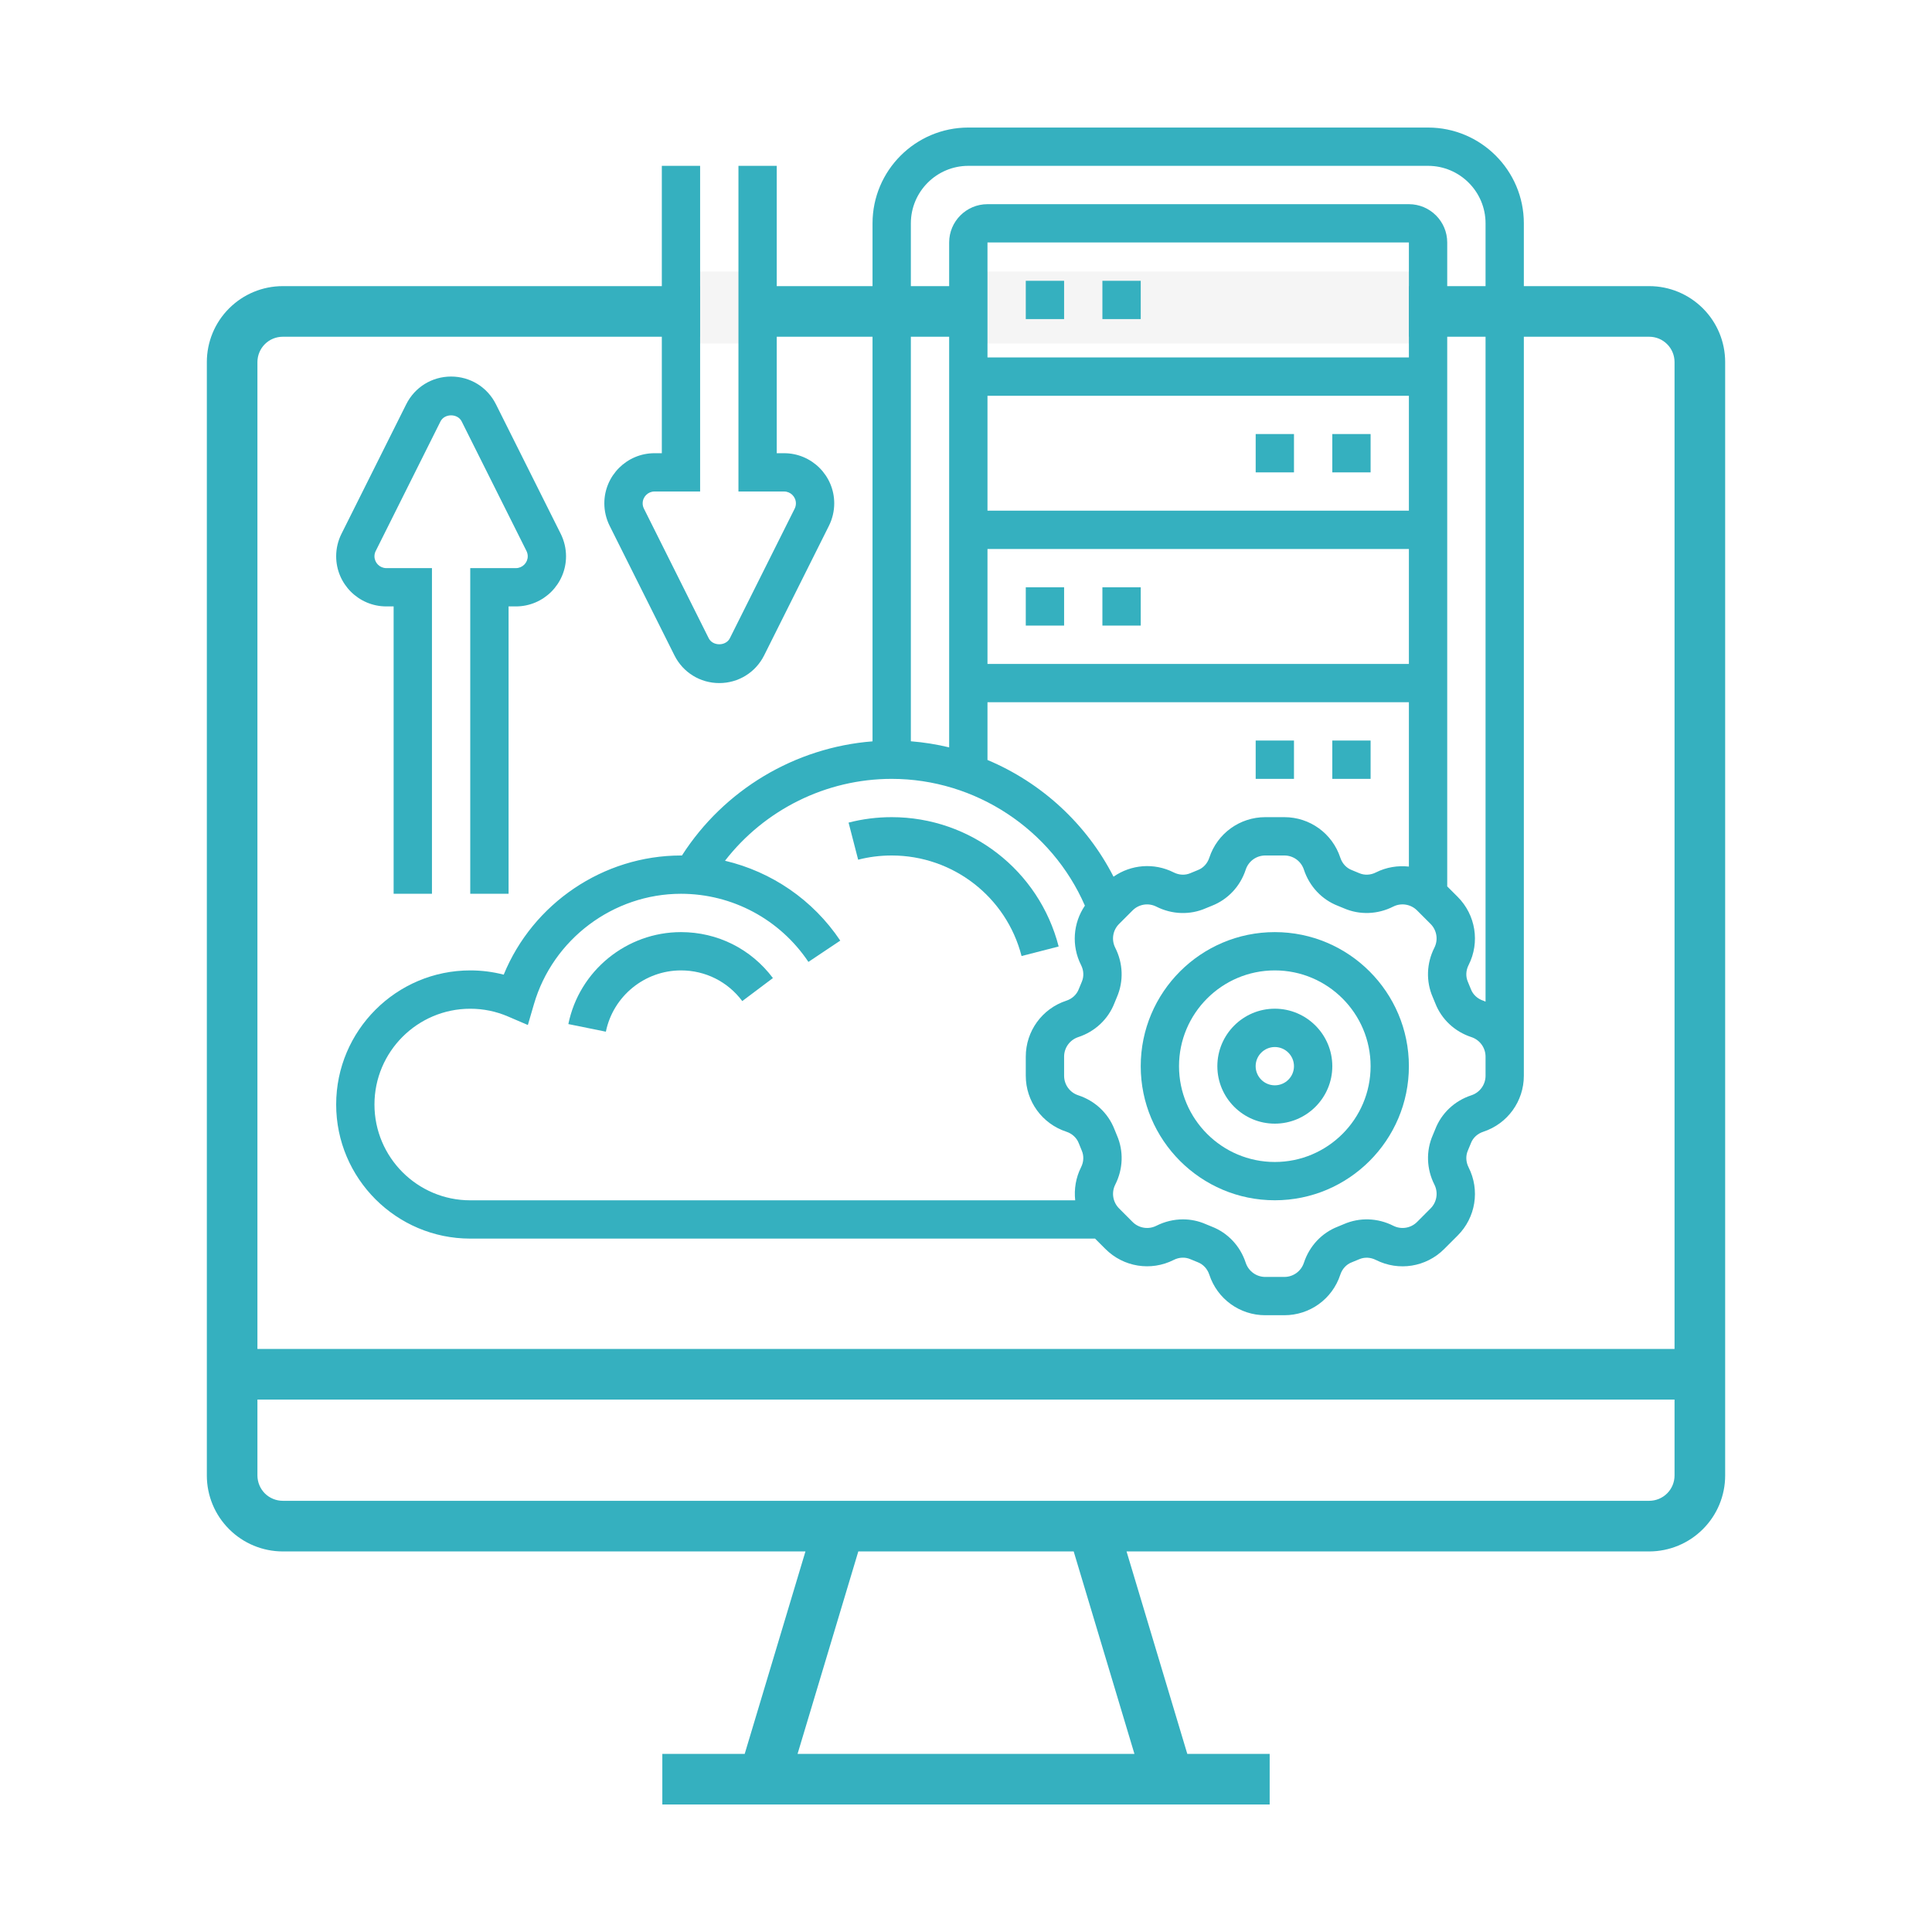<?xml version="1.0" encoding="UTF-8"?>
<svg xmlns="http://www.w3.org/2000/svg" width="50" height="50" viewBox="0 0 50 50" fill="none">
  <rect width="50" height="50" fill="white"></rect>
  <path d="M42.683 7.405H7.317C6.796 7.405 6.297 7.613 5.929 7.981C5.56 8.349 5.353 8.849 5.353 9.37V38.186C5.353 38.707 5.56 39.206 5.929 39.574C6.297 39.943 6.796 40.15 7.317 40.151H20.845L19.273 45.39H17.141V46.7H32.859V45.39H30.727L29.155 40.151H42.683C43.203 40.15 43.703 39.943 44.071 39.574C44.44 39.206 44.647 38.707 44.647 38.186V9.37C44.647 8.849 44.44 8.349 44.071 7.981C43.703 7.613 43.203 7.405 42.683 7.405ZM29.359 45.39H20.641L22.213 40.151H27.787L29.359 45.39ZM43.337 38.186C43.337 38.359 43.268 38.526 43.145 38.649C43.023 38.771 42.856 38.84 42.683 38.841H7.317C7.144 38.84 6.977 38.771 6.854 38.649C6.732 38.526 6.663 38.359 6.662 38.186V36.221H43.337V38.186ZM43.337 34.911H6.662V9.37C6.663 9.196 6.732 9.029 6.854 8.907C6.977 8.784 7.144 8.715 7.317 8.715H42.683C42.856 8.715 43.023 8.784 43.145 8.907C43.268 9.029 43.337 9.196 43.337 9.37V34.911Z" fill="#35B0BF"></path>
  <rect x="18.112" y="7.026" width="1.008" height="1.863" fill="#F5F5F5"></rect>
  <rect x="25.54" y="7.026" width="10.923" height="1.863" fill="#F5F5F5"></rect>
  <path d="M32.992 24.123C31.078 24.123 29.522 25.679 29.522 27.593C29.522 29.506 31.078 31.063 32.992 31.063C34.906 31.063 36.462 29.506 36.462 27.593C36.462 25.679 34.906 24.123 32.992 24.123ZM32.992 30.072C31.625 30.072 30.513 28.96 30.513 27.593C30.513 26.226 31.625 25.114 32.992 25.114C34.359 25.114 35.471 26.226 35.471 27.593C35.471 28.96 34.359 30.072 32.992 30.072Z" fill="#35B0BF"></path>
  <path d="M32.992 26.105C32.172 26.105 31.505 26.773 31.505 27.593C31.505 28.413 32.172 29.08 32.992 29.08C33.812 29.08 34.48 28.413 34.48 27.593C34.48 26.773 33.812 26.105 32.992 26.105ZM32.992 28.088C32.719 28.088 32.496 27.866 32.496 27.593C32.496 27.32 32.719 27.097 32.992 27.097C33.266 27.097 33.488 27.32 33.488 27.593C33.488 27.866 33.266 28.088 32.992 28.088Z" fill="#35B0BF"></path>
  <path d="M9.998 15.694H10.187V23.131H11.179V14.703H9.998C9.829 14.703 9.691 14.565 9.691 14.396C9.691 14.349 9.702 14.302 9.724 14.259L11.4 10.906C11.505 10.697 11.844 10.697 11.948 10.906L13.625 14.259C13.646 14.302 13.658 14.349 13.658 14.396C13.658 14.565 13.52 14.703 13.351 14.703H12.17V23.131H13.162V15.694H13.351C14.067 15.694 14.649 15.112 14.649 14.396C14.649 14.196 14.601 13.995 14.512 13.816L12.835 10.463C12.614 10.02 12.17 9.745 11.674 9.745C11.179 9.745 10.734 10.02 10.513 10.463L8.837 13.816C8.747 13.995 8.7 14.196 8.7 14.396C8.7 15.112 9.282 15.694 9.998 15.694Z" fill="#35B0BF"></path>
  <path d="M17.454 16.96C17.675 17.403 18.12 17.678 18.615 17.678C19.11 17.678 19.555 17.403 19.776 16.961L21.453 13.607C21.542 13.428 21.59 13.227 21.59 13.027C21.59 12.311 21.008 11.729 20.292 11.729H20.102V4.292H19.111V12.72H20.292C20.461 12.72 20.598 12.858 20.598 13.027C20.598 13.074 20.587 13.121 20.566 13.164L18.889 16.517C18.785 16.726 18.445 16.726 18.341 16.517L16.665 13.164C16.643 13.121 16.632 13.074 16.632 13.027C16.632 12.858 16.769 12.72 16.938 12.72H18.119V4.292H17.128V11.729H16.938C16.223 11.729 15.64 12.311 15.64 13.027C15.64 13.227 15.688 13.428 15.777 13.607L17.454 16.96Z" fill="#35B0BF"></path>
  <path d="M36.958 3.301H25.06C23.693 3.301 22.581 4.413 22.581 5.78V19.186C20.574 19.343 18.738 20.439 17.648 22.141C17.64 22.141 17.632 22.14 17.624 22.14C15.608 22.14 13.789 23.385 13.036 25.224C12.755 25.151 12.465 25.114 12.17 25.114C10.257 25.114 8.7 26.671 8.7 28.585C8.7 30.498 10.257 32.055 12.17 32.055H28.34L28.61 32.325C29.077 32.791 29.786 32.905 30.375 32.607C30.514 32.536 30.672 32.529 30.808 32.588C30.872 32.616 30.937 32.643 31.002 32.668C31.14 32.722 31.248 32.839 31.297 32.989C31.503 33.617 32.085 34.038 32.745 34.038H33.239C33.899 34.038 34.481 33.617 34.687 32.989C34.736 32.839 34.844 32.722 34.982 32.669C35.047 32.644 35.112 32.617 35.176 32.589C35.311 32.53 35.469 32.537 35.609 32.608C36.199 32.906 36.908 32.792 37.375 32.325L37.724 31.976C38.191 31.51 38.305 30.8 38.007 30.211C37.936 30.071 37.929 29.913 37.988 29.777C38.016 29.713 38.042 29.649 38.068 29.584C38.121 29.445 38.239 29.338 38.389 29.289C39.016 29.082 39.437 28.5 39.437 27.84V27.593V27.346V5.78C39.437 4.413 38.325 3.301 36.958 3.301ZM25.06 4.292H36.958C37.778 4.292 38.446 4.96 38.446 5.78V25.922C38.426 25.915 38.408 25.905 38.388 25.898C38.238 25.849 38.121 25.741 38.068 25.603C38.042 25.538 38.016 25.473 37.988 25.408C37.929 25.273 37.936 25.115 38.007 24.976C38.305 24.387 38.191 23.677 37.724 23.21L37.454 22.94V6.275C37.454 5.729 37.009 5.284 36.462 5.284H25.556C25.009 5.284 24.564 5.729 24.564 6.275V19.342C24.241 19.264 23.909 19.211 23.573 19.184V5.78C23.573 4.96 24.24 4.292 25.06 4.292ZM28.818 22.689C28.117 21.317 26.949 20.253 25.556 19.668V18.174H36.462V22.427C36.176 22.396 35.88 22.442 35.609 22.578C35.47 22.649 35.312 22.656 35.176 22.597C35.113 22.57 35.048 22.543 34.983 22.517C34.844 22.464 34.736 22.346 34.687 22.196C34.481 21.57 33.899 21.148 33.239 21.148H32.745C32.085 21.148 31.503 21.57 31.297 22.197C31.248 22.347 31.14 22.464 31.002 22.517C30.937 22.543 30.872 22.569 30.808 22.597C30.672 22.656 30.515 22.649 30.375 22.578C29.867 22.322 29.272 22.372 28.818 22.689ZM36.462 9.25H25.556V6.275H36.462V9.25ZM25.556 10.242H36.462V13.216H25.556V10.242ZM25.556 14.208H36.462V17.182H25.556V14.208ZM9.691 28.585C9.691 27.218 10.803 26.106 12.17 26.106C12.508 26.106 12.836 26.173 13.146 26.306L13.661 26.527L13.818 25.989C14.307 24.306 15.872 23.131 17.624 23.131C18.95 23.131 20.183 23.791 20.922 24.894L21.746 24.343C21.039 23.287 19.969 22.561 18.763 22.276C19.788 20.954 21.381 20.157 23.077 20.157C25.245 20.157 27.218 21.465 28.077 23.438C27.771 23.889 27.725 24.475 27.978 24.976C28.049 25.115 28.055 25.273 27.997 25.409C27.969 25.473 27.942 25.538 27.917 25.602C27.863 25.741 27.746 25.849 27.596 25.898C26.969 26.104 26.547 26.686 26.547 27.346V27.84C26.547 28.5 26.969 29.082 27.596 29.288C27.746 29.337 27.863 29.445 27.917 29.583C27.942 29.648 27.968 29.713 27.996 29.777C28.055 29.913 28.048 30.07 27.977 30.21C27.841 30.481 27.795 30.777 27.826 31.064H12.17C10.803 31.064 9.691 29.951 9.691 28.585ZM38.446 27.84C38.446 28.071 38.298 28.274 38.079 28.346C37.646 28.488 37.305 28.808 37.144 29.225C37.123 29.278 37.101 29.331 37.079 29.382C36.902 29.789 36.918 30.253 37.122 30.657C37.226 30.863 37.186 31.111 37.023 31.274L36.674 31.624C36.511 31.787 36.263 31.826 36.057 31.722C35.653 31.518 35.188 31.503 34.782 31.679C34.73 31.701 34.677 31.723 34.623 31.745C34.207 31.906 33.888 32.247 33.745 32.68C33.673 32.899 33.47 33.047 33.239 33.047H32.745C32.515 33.047 32.312 32.899 32.239 32.68C32.097 32.247 31.777 31.906 31.361 31.745C31.308 31.724 31.255 31.702 31.203 31.68C31.016 31.598 30.816 31.557 30.615 31.557C30.381 31.557 30.145 31.613 29.928 31.722C29.722 31.826 29.474 31.787 29.311 31.624L28.962 31.274C28.799 31.111 28.759 30.863 28.863 30.657C29.067 30.253 29.083 29.789 28.906 29.383C28.884 29.331 28.862 29.278 28.841 29.224C28.679 28.808 28.338 28.488 27.905 28.346C27.686 28.274 27.539 28.071 27.539 27.84V27.346C27.539 27.116 27.686 26.913 27.905 26.84C28.338 26.698 28.679 26.378 28.841 25.962C28.861 25.909 28.883 25.855 28.906 25.804C29.082 25.397 29.067 24.933 28.863 24.529C28.758 24.323 28.798 24.075 28.961 23.912L29.31 23.563C29.473 23.399 29.721 23.359 29.927 23.464C30.331 23.668 30.797 23.684 31.202 23.507C31.255 23.484 31.308 23.462 31.361 23.442C31.777 23.28 32.097 22.939 32.239 22.507C32.311 22.287 32.515 22.14 32.745 22.14H33.239C33.47 22.14 33.673 22.287 33.745 22.507C33.888 22.939 34.207 23.28 34.623 23.442C34.676 23.462 34.729 23.484 34.781 23.507C35.187 23.683 35.652 23.667 36.056 23.463C36.262 23.359 36.51 23.399 36.674 23.562L37.023 23.911C37.186 24.074 37.225 24.323 37.121 24.528C36.917 24.932 36.902 25.397 37.078 25.803C37.101 25.855 37.122 25.908 37.144 25.962C37.305 26.378 37.646 26.698 38.079 26.84C38.298 26.912 38.446 27.116 38.446 27.346V27.593V27.84Z" fill="#35B0BF"></path>
  <path d="M26.547 7.267H27.539V8.258H26.547V7.267Z" fill="#35B0BF"></path>
  <path d="M28.53 7.267H29.522V8.258H28.53V7.267Z" fill="#35B0BF"></path>
  <path d="M26.547 15.199H27.539V16.19H26.547V15.199Z" fill="#35B0BF"></path>
  <path d="M28.53 15.199H29.522V16.19H28.53V15.199Z" fill="#35B0BF"></path>
  <path d="M34.48 11.233H35.471V12.225H34.48V11.233Z" fill="#35B0BF"></path>
  <path d="M32.497 11.233H33.488V12.225H32.497V11.233Z" fill="#35B0BF"></path>
  <path d="M34.48 19.165H35.471V20.157H34.48V19.165Z" fill="#35B0BF"></path>
  <path d="M32.497 19.165H33.488V20.157H32.497V19.165Z" fill="#35B0BF"></path>
  <path d="M23.077 21.148C22.699 21.148 22.324 21.195 21.961 21.289L22.209 22.249C22.49 22.176 22.782 22.14 23.077 22.14C24.661 22.14 26.044 23.21 26.438 24.742L27.398 24.495C26.891 22.524 25.114 21.148 23.077 21.148Z" fill="#35B0BF"></path>
  <path d="M17.624 24.123C16.215 24.123 14.989 25.123 14.709 26.503L15.68 26.7C15.867 25.781 16.684 25.114 17.624 25.114C18.253 25.114 18.832 25.403 19.21 25.908L20.003 25.312C19.435 24.556 18.568 24.123 17.624 24.123Z" fill="#35B0BF"></path>
</svg>

